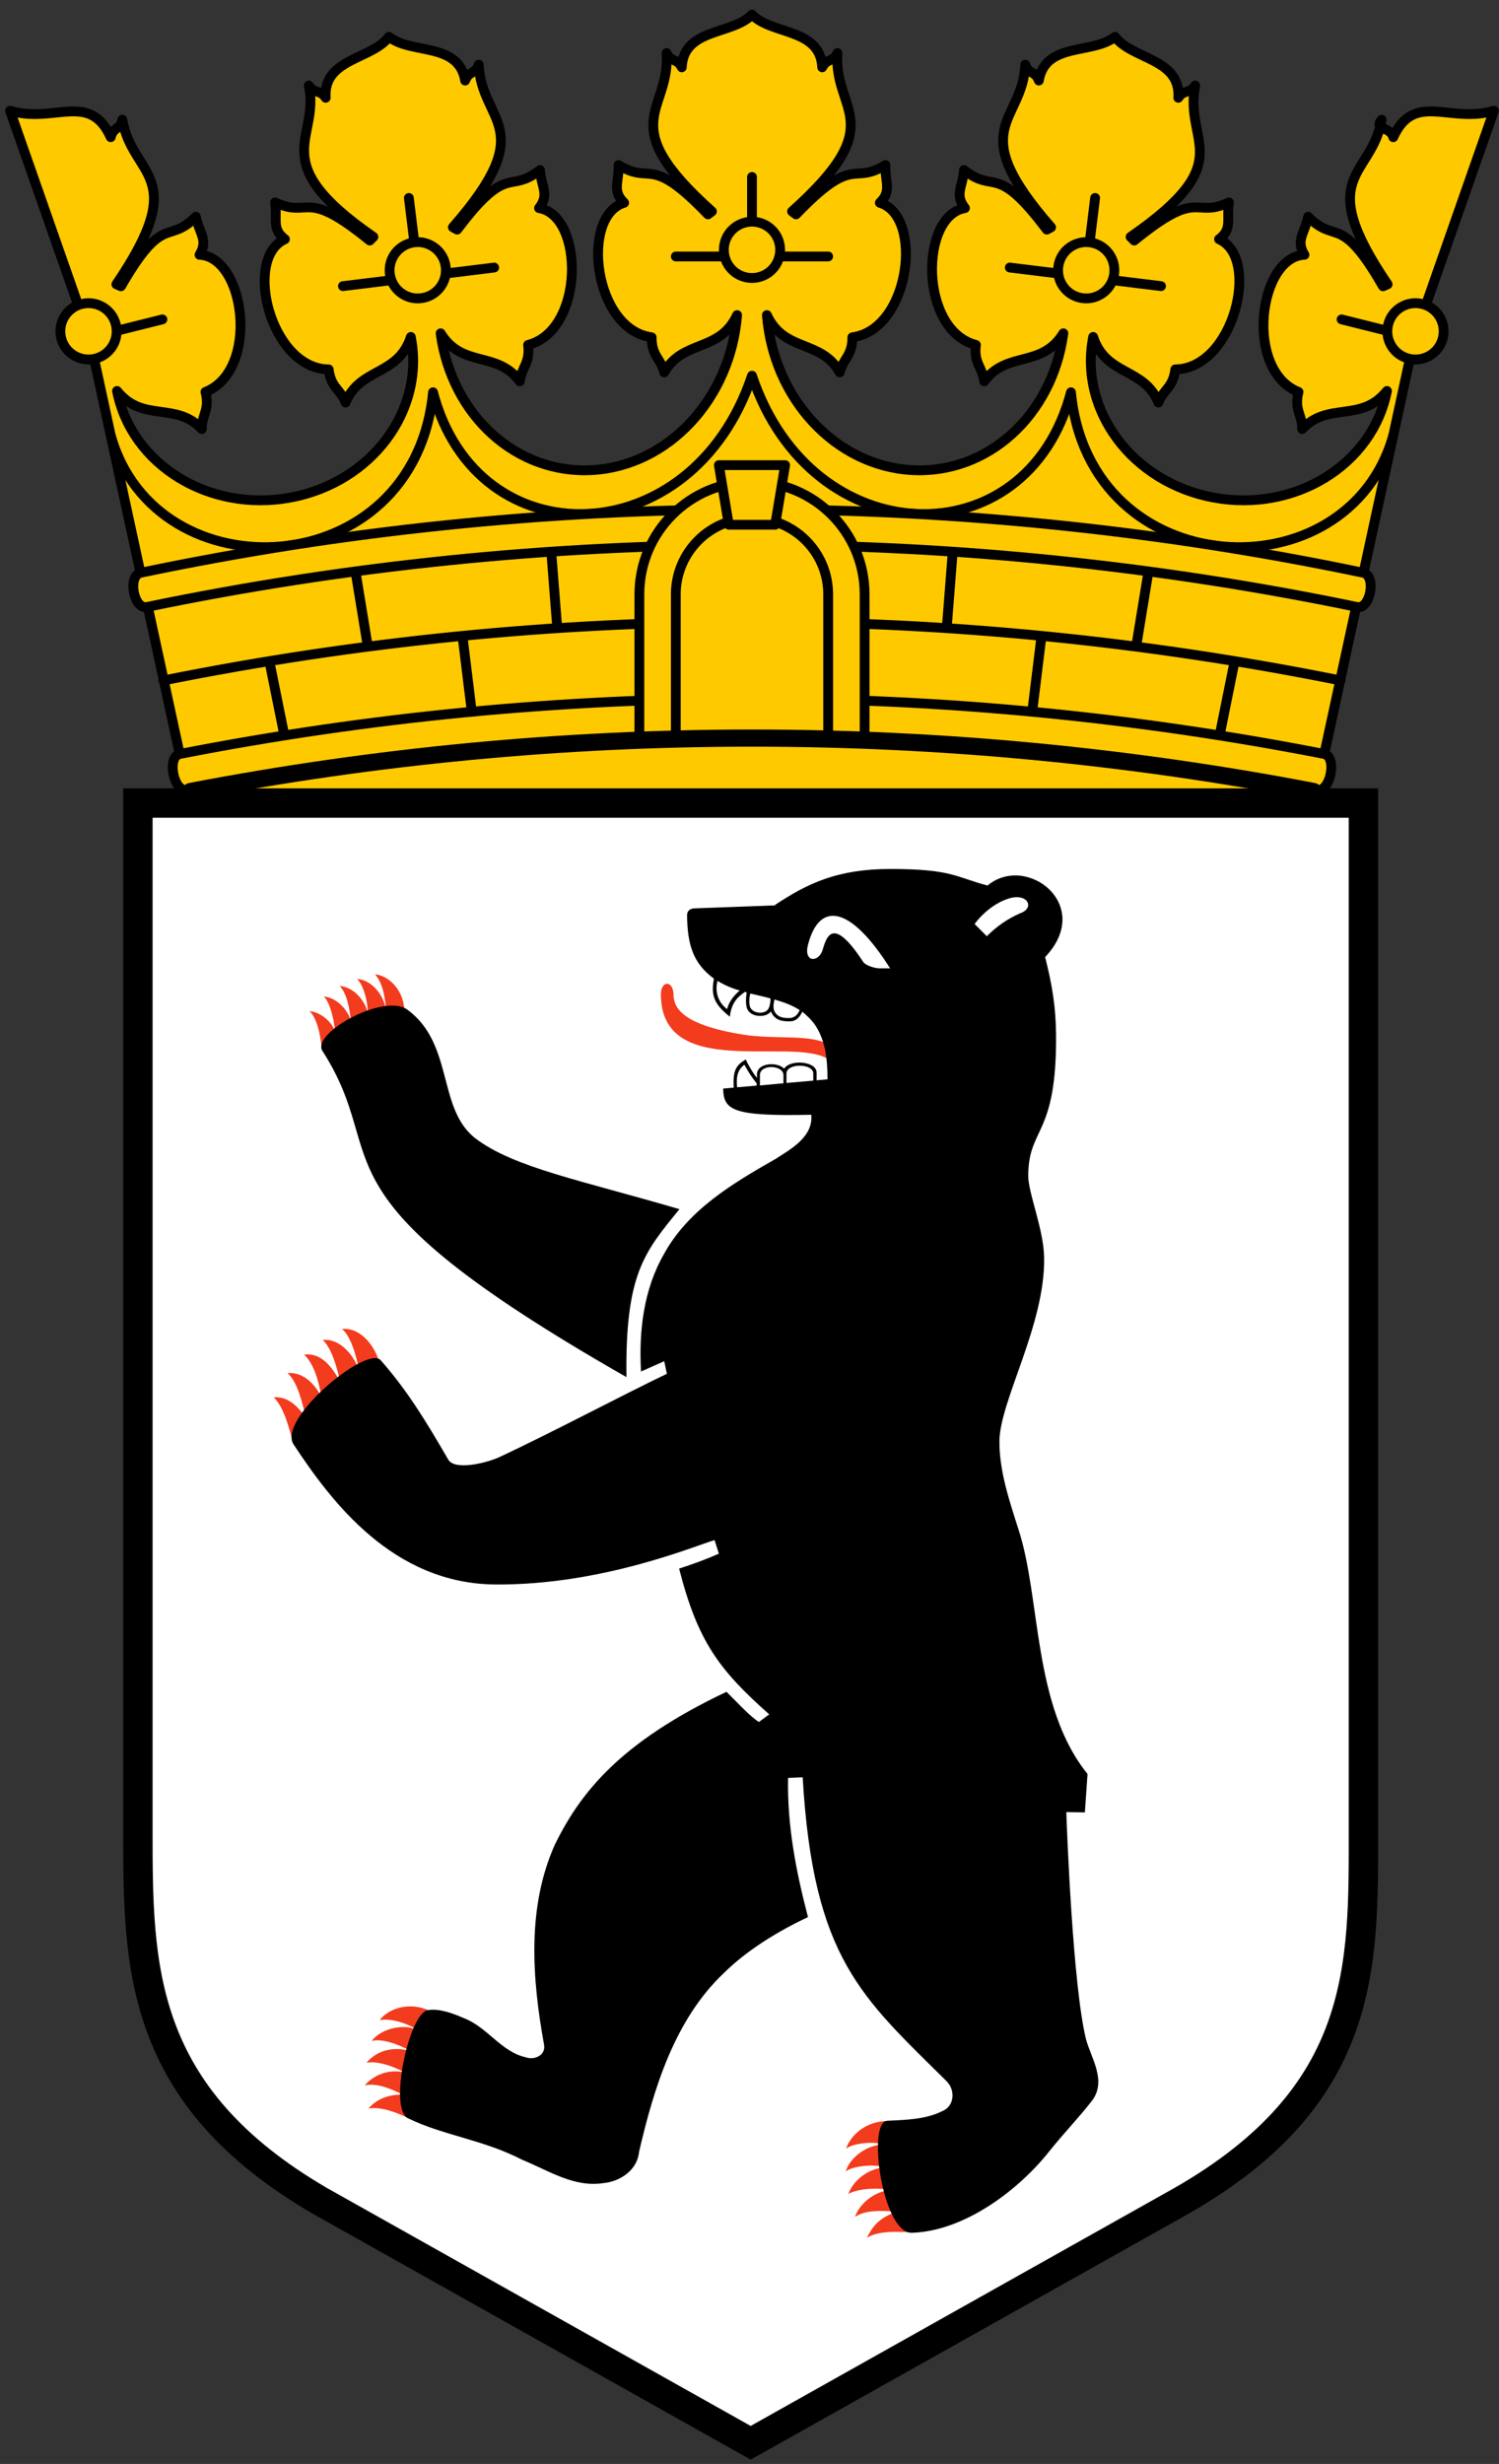 <svg width="101px" height="166px" viewBox="0 0 101 166" version="1.1" xmlns="http://www.w3.org/2000/svg" xmlns:xlink="http://www.w3.org/1999/xlink">
  <rect x="0" y="0" width="101" height="166" fill="#333333" stroke="none"/>
  <g id="Page-1" stroke="none" stroke-width="1" fill="none" fill-rule="evenodd">
    <g id="be" transform="translate(0.676, 0.986)">
      <g id="Group" stroke-linecap="round" stroke-linejoin="round" stroke="#000000">
        <path d="M12.052,52.67 L5.356,21.76 L10.266,20.532 L5.356,21.76 L0,6.472 C2.968,7.365 5.356,5.133 6.785,8.258 C6.941,7.566 7.454,7.744 7.566,7.075 C8.235,11.003 12.23,10.713 7.164,18.167 L7.476,18.301 C10.355,13.301 10.623,15.533 12.52,13.614 C12.766,14.774 13.368,15.198 12.766,16.18 C15.868,16.314 16.828,23.969 13.167,25.42 C13.48,26.647 12.9,26.96 12.922,27.92 C11.159,26.045 8.949,27.518 7.209,25.353 C8.185,30.326 13.408,33.543 18.875,32.539 C24.341,31.534 27.981,26.688 27.005,21.715 C26.156,24.349 23.568,23.768 22.608,26.134 C22.273,25.241 21.626,25.152 21.47,23.902 C17.542,23.858 15.689,16.381 18.524,15.131 C17.609,14.44 18.033,13.815 17.854,12.654 C20.309,13.77 19.774,11.583 24.237,15.221 L24.483,14.975 C17.073,9.842 20.912,8.436 20.131,4.776 C20.488,5.356 20.889,5.022 21.269,5.602 C21.09,2.946 24.371,3.035 25.532,1.495 C27.049,2.7 30.218,1.83 30.665,4.441 C30.91,3.772 31.379,4.017 31.58,3.37 C31.758,7.343 35.775,7.543 29.839,14.328 L30.129,14.484 C33.588,9.887 33.588,12.141 35.708,10.467 C35.798,11.628 36.356,12.119 35.642,13.034 C38.699,13.547 38.721,21.269 34.905,22.251 C35.061,23.501 34.459,23.746 34.347,24.706 C32.829,22.63 30.464,23.835 29.013,21.47 C29.76,27.037 34.167,30.996 39.266,30.683 C44.366,30.37 48.544,25.882 48.988,20.242 C47.827,22.764 45.327,21.871 44.078,24.103 C43.854,23.166 43.23,23.01 43.23,21.738 C39.324,21.224 38.409,13.569 41.377,12.677 C40.551,11.873 41.042,11.315 40.998,10.132 C43.297,11.538 43.029,9.307 47.024,13.458 L47.291,13.257 C40.574,7.253 44.524,6.561 44.234,2.589 C44.502,3.214 44.948,2.924 45.26,3.549 C45.394,0.893 48.653,1.384 49.992,0 C51.331,1.384 54.589,0.893 54.723,3.549 C55.036,2.924 55.482,3.214 55.75,2.589 C55.46,6.561 59.41,7.253 52.692,13.257 L52.96,13.458 C56.955,9.307 56.687,11.538 58.986,10.132 C58.941,11.315 59.432,11.873 58.607,12.677 C61.575,13.569 60.66,21.224 56.754,21.738 C56.754,23.01 56.129,23.166 55.906,24.103 C54.656,21.871 52.157,22.764 50.996,20.242 C51.44,25.882 55.618,30.37 60.717,30.683 C65.817,30.996 70.223,27.037 70.971,21.47 C69.52,23.835 67.154,22.63 65.637,24.706 C65.525,23.746 64.922,23.501 65.079,22.251 C61.262,21.269 61.285,13.547 64.342,13.034 C63.628,12.119 64.186,11.628 64.275,10.467 C66.395,12.141 66.395,9.887 69.855,14.484 L70.145,14.328 C64.208,7.543 68.225,7.343 68.404,3.37 C68.605,4.017 69.074,3.772 69.319,4.441 C69.765,1.83 72.935,2.7 74.452,1.495 C75.613,3.035 78.893,2.946 78.715,5.602 C79.094,5.022 79.496,5.356 79.853,4.776 C79.072,8.682 82.911,9.842 75.501,14.975 L75.747,15.221 C80.21,11.583 79.674,13.77 82.129,12.654 C81.951,13.815 82.375,14.44 81.46,15.131 C84.294,16.381 82.442,23.858 78.514,23.902 C78.358,25.152 77.711,25.241 77.376,26.134 C76.416,23.768 73.827,24.349 72.979,21.715 C72.003,26.688 75.643,31.534 81.109,32.539 C86.575,33.543 91.799,30.326 92.775,25.353 C91.034,27.518 88.825,26.045 87.062,27.92 C87.084,26.96 86.504,26.647 86.816,25.42 C83.156,23.969 84.116,16.314 87.218,16.18 C86.615,15.198 87.218,14.774 87.463,13.614 C89.36,15.533 89.628,13.301 92.507,18.301 L92.82,18.167 C87.754,10.713 91.748,11.003 92.418,7.075 C91.86,7.744 93.043,7.566 93.199,8.258 C94.627,5.133 97.015,7.365 99.984,6.472 L94.627,21.76 L89.717,20.532 L94.627,21.76 L87.932,52.67 M10.333,44.859 C36.509,39.587 63.474,39.587 89.651,44.859 M17.475,43.564 L18.479,48.541 M23.277,37.516 L24.103,42.56 M30.486,41.868 L31.111,46.957 M36.467,36.199 L36.869,41.31 M63.115,41.31 L63.516,36.199 M68.873,46.957 L69.498,41.868 M75.88,42.56 L76.706,37.516 M81.505,48.541 L82.509,43.564" id="Shape" stroke-width="0.66" fill="#FFC900" fill-rule="nonzero"></path>
        <g id="PK" transform="translate(44.859, 10.936)" fill-rule="nonzero" stroke-width="0.66" fill="#FFC900">
          <path d="M0,5.356 L10.266,5.356 M5.133,0 L5.133,4.464" id="Shape"></path>
          <circle id="P" cx="5.133" cy="4.91" r="1.897"></circle>
        </g>
        <g id="PK-link" transform="translate(72.705, 15.731) rotate(7) translate(-72.705, -15.731) translate(67.562, 12.325)" fill-rule="nonzero" stroke-width="0.66" fill="#FFC900">
          <g id="PK">
            <path d="M0,5.356 L10.266,5.356 M5.133,0 L5.133,4.464" id="Shape"></path>
            <circle id="P" cx="5.133" cy="4.91" r="1.897"></circle>
          </g>
        </g>
        <g id="PK-link" transform="translate(27.297, 15.729) rotate(-7) translate(-27.297, -15.729) translate(22.155, 12.323)" fill-rule="nonzero" stroke-width="0.66" fill="#FFC900">
          <g id="PK">
            <path d="M0,5.356 L10.266,5.356 M5.133,0 L5.133,4.464" id="Shape"></path>
            <circle id="P" cx="5.133" cy="4.91" r="1.897"></circle>
          </g>
        </g>
        <g id="P-link" transform="translate(94.7, 21.34) rotate(14) translate(-94.7, -21.34) translate(92.799, 19.439)" fill-rule="nonzero" stroke-width="0.66" fill="#FFC900">
          <circle id="P" cx="1.897" cy="1.897" r="1.897"></circle>
        </g>
        <g id="P-link" transform="translate(5.292, 21.338) rotate(-14) translate(-5.292, -21.338) translate(3.391, 19.437)" fill-rule="nonzero" stroke-width="0.66" fill="#FFC900">
          <circle id="P" cx="1.897" cy="1.897" r="1.897"></circle>
        </g>
        <path d="M6.785,28.344 C9.82,39.212 27.25,38.387 28.5,25.442 C31.468,36.757 45.975,36.356 49.992,24.326 C54.009,36.356 68.516,36.757 71.484,25.442 C72.734,38.387 90.164,39.212 93.199,28.344" id="Shape" stroke-width="0.66"></path>
        <path d="M8.793,37.605 C35.964,31.911 64.02,31.911 91.19,37.605 C92.083,37.829 91.637,40.127 90.744,39.904 C63.861,34.334 36.122,34.334 9.24,39.904 C8.347,40.127 7.9,37.829 8.793,37.605 M11.94,52.224 C11.047,52.447 10.534,50.036 11.427,49.813 C36.895,44.831 63.088,44.831 88.557,49.813 C89.45,50.036 88.936,52.447 88.044,52.224" id="Shape" stroke-width="0.66" fill="#FFC900" fill-rule="nonzero"></path>
        <path d="M42.404,48.742 L42.404,39.056 C42.404,34.865 45.801,31.468 49.992,31.468 C54.183,31.468 57.58,34.865 57.58,39.056 L57.58,48.742 M44.859,48.653 L44.859,39.056 C44.859,36.221 47.157,33.923 49.992,33.923 C52.827,33.923 55.125,36.221 55.125,39.056 L55.125,48.653" id="Shape" stroke-width="0.66" fill="#FFC900" fill-rule="nonzero"></path>
        <polygon id="Shape" stroke-width="0.66" fill="#FFC900" fill-rule="nonzero" points="47.76 30.352 52.224 30.352 51.554 34.369 48.43 34.369"></polygon>
        <path d="M12.163,52.335 C37.155,47.543 62.829,47.543 87.82,52.335" id="Shape" stroke-width="1.155" fill="#FFC900" fill-rule="nonzero"></path>
      </g>
      <path d="M91.19,53.116 L8.615,53.116 L8.615,122.301 C8.615,131.452 8.615,140.156 20.889,147.297 L49.903,163.589 L78.916,147.297 C91.414,140.156 91.19,131.452 91.19,122.301 L91.19,53.116 Z" id="Shape" stroke="#000000" stroke-width="1.98" fill="#FFFFFF" fill-rule="nonzero"></path>
      <path d="M54.969,69.297 C53.719,68.694 51.465,69.051 49.389,68.716 C45.216,68.047 44.703,66.864 44.703,65.994 C44.68,65.079 43.854,65.034 43.854,66.016 C43.877,71.819 52.603,68.85 55.08,70.346 M26.58,67.31 C26.603,65.748 25.532,64.744 24.594,64.655 C25.152,65.302 25.264,66.239 25.353,67.154 C25.174,65.86 24.215,65.012 23.389,64.967 C23.835,65.436 24.081,66.395 24.126,67.333 C23.992,66.619 23.322,65.547 22.206,65.436 C22.72,65.971 22.876,66.976 22.987,67.891 C22.831,67.11 22.028,66.217 21.135,66.15 C21.514,66.462 21.827,67.601 21.894,68.471 C21.782,68.114 21.157,67.243 20.175,67.132 C20.689,67.601 20.912,68.739 21.001,69.631 M24.907,90.923 C24.639,89.695 23.568,88.401 22.362,88.557 C22.92,88.936 23.344,90.365 23.501,91.28 C23.121,90.253 22.184,89.16 21.068,89.293 C21.671,89.829 22.028,91.146 22.251,92.128 C21.648,90.99 20.912,90.142 19.818,90.275 C20.555,90.99 20.822,92.239 21.001,93.199 C20.644,92.396 19.818,91.414 18.702,91.525 C19.394,92.15 19.684,93.512 19.93,94.516 C19.483,93.913 18.814,93.065 17.765,93.154 C18.457,93.824 18.769,95.141 19.059,96.145 M28.477,134.599 C27.295,133.884 25.665,134.13 24.907,135.112 C25.755,134.956 27.005,135.424 27.496,135.826 C26.692,135.313 25.018,135.625 24.371,136.518 C25.13,136.317 26.357,136.83 27.005,137.21 C26.156,136.92 24.84,136.987 24.014,137.991 C24.706,137.835 25.844,138.214 26.58,138.638 C25.532,138.393 24.505,138.794 23.902,139.508 C24.817,139.308 25.844,139.843 26.469,140.133 C25.286,140.111 24.572,140.58 24.148,141.071 C24.907,140.914 26.067,141.316 26.915,141.763 M59.522,141.941 C57.982,141.74 56.709,142.678 56.33,143.771 C56.754,143.436 58.093,143.236 58.964,143.503 C57.758,143.436 56.553,144.418 56.308,145.311 C56.799,144.909 58.361,144.798 58.941,145.043 C57.848,145.088 56.799,145.914 56.486,146.829 C57,146.494 58.428,146.36 59.231,146.561 C58.049,146.739 57.2,147.588 56.933,148.369 C57.647,147.9 58.584,147.945 59.745,148.012 C58.54,148.458 58.138,148.971 57.736,149.775 C58.406,149.351 59.588,149.328 60.749,149.418" id="Shape" fill="#F33B1D" fill-rule="nonzero"></path>
      <path d="M51.532,60.013 L46.086,60.213 C45.818,60.236 45.618,60.37 45.618,60.682 C45.64,62.646 46.019,63.918 47.425,64.945 C47.247,66.038 47.358,66.596 48.497,67.511 C48.608,66.619 48.965,66.217 49.523,65.837 C49.568,65.86 49.612,65.86 49.635,65.882 C49.568,66.284 49.568,66.708 49.657,66.953 C49.88,67.578 50.974,67.601 51.264,67.154 C51.532,67.801 52.09,67.824 52.536,67.824 C53.005,67.824 53.228,67.489 53.384,67.177 C53.652,67.4 53.92,67.645 54.165,67.958 C54.946,69.029 55.08,70.413 55.08,71.729 C54.835,71.752 54.589,71.774 54.344,71.796 L54.344,71.261 C54.321,70.502 52.558,70.368 52.157,71.015 C51.71,70.524 50.327,70.613 50.327,71.395 L50.327,71.64 C50.014,71.238 49.769,70.814 49.568,70.39 C49.01,70.747 48.675,71.015 48.764,72.287 C48.519,72.31 48.273,72.332 48.05,72.354 C48.073,73.827 48.72,74.229 53.987,74.117 C54.121,75.59 52.648,76.416 51.554,77.108 C48.697,78.737 45.685,80.523 44.055,83.513 C42.694,85.879 42.359,88.691 42.515,91.414 L44.078,90.722 L44.256,91.57 C41.444,92.909 36.311,95.632 32.941,97.194 C32.115,97.573 29.973,98.109 29.526,97.35 C27.987,94.694 26.759,92.686 24.974,90.655 C24.059,89.606 17.988,94.627 19.104,96.324 C21.648,100.185 25.799,105.719 32.718,105.764 C39.882,105.809 46.109,103.175 47.47,102.773 L47.76,103.688 C46.845,104.09 46.042,104.38 45.082,104.693 C46.332,109.603 47.782,111.522 51.152,114.513 L50.461,115.026 C49.858,114.669 48.831,113.531 48.273,112.995 C41.109,116.387 38.431,119.78 36.713,123.283 C34.816,127.502 35.173,132.3 35.976,136.741 C36.132,137.478 35.329,137.835 34.726,137.611 C33.075,137.232 32.16,135.581 30.575,134.978 C29.861,134.666 28.924,134.308 28.143,134.442 C26.871,134.666 25.509,141.093 26.804,141.718 C29.214,142.901 31.847,143.146 34.526,144.53 C36.289,145.244 37.985,146.405 39.993,146.092 C41.132,145.981 42.27,145.2 42.381,143.994 C43.386,139.665 44.792,135.067 48.095,131.943 C49.679,130.38 51.733,129.131 53.764,128.171 C52.96,125.091 52.358,122.011 52.424,118.798 L53.406,118.753 C54.121,130.983 57.379,133.55 63.115,139.241 C63.695,139.821 63.65,140.914 62.802,141.249 C61.686,141.807 60.37,141.83 59.097,141.896 C57.736,141.963 58.763,149.507 60.771,149.44 C64.298,149.328 67.958,146.583 70.078,143.883 C70.971,142.767 72.042,141.651 72.89,140.557 C73.939,139.196 72.801,137.611 72.488,136.362 C71.618,132.791 71.216,122.525 71.171,121.096 L72.421,121.119 L72.6,118.53 C68.873,113.91 69.475,106.679 67.935,102.015 C67.333,100.118 66.663,98.154 66.663,96.145 C66.663,93.422 69.743,88.311 69.676,83.759 C69.654,81.839 68.583,79.34 68.605,78.202 C68.627,74.898 70.524,75.613 70.48,68.739 C70.457,66.842 70.234,65.436 69.743,63.494 C73.068,59.99 68.493,56.486 65.86,58.673 C63.74,58.116 63.472,57.558 59.321,57.558 C55.772,57.558 53.741,58.517 51.532,59.99 M45.104,80.478 C42.761,83.357 41.444,84.808 41.533,91.793 C19.416,79.161 25.889,77.353 21.046,69.81 C20.287,68.627 25.219,65.882 26.781,67.043 C29.928,69.364 28.768,73.738 31.379,75.724 C33.968,77.688 38.587,78.559 45.104,80.478 M58.607,64.253 C58.272,64.253 57.669,64.074 57.491,63.829 C55.549,60.861 55.058,61.932 54.768,62.958 C54.522,63.873 53.451,63.896 53.764,62.668 C54.545,59.655 56.665,60.079 59.298,64.253 M64.989,61.262 C65.525,60.548 66.351,59.856 67.243,59.566 C68.56,59.12 69.096,60.191 68.047,60.548 C67.177,60.928 66.44,61.463 65.815,62.088 M47.671,65.101 C48.006,65.302 48.474,65.547 49.166,65.748 C48.787,66.061 48.43,66.507 48.318,66.998 C47.715,66.574 47.47,65.793 47.671,65.101 M51.242,66.284 C51.242,66.574 51.175,66.864 51.085,66.998 C50.862,67.355 50.036,67.333 49.858,66.842 C49.791,66.641 49.791,66.284 49.88,65.949 C50.327,66.061 50.795,66.15 51.242,66.284 M51.509,66.351 C52.112,66.529 52.692,66.73 53.206,67.065 C53.094,67.333 52.893,67.601 52.491,67.601 C52.134,67.601 51.733,67.578 51.509,67.154 C51.398,66.931 51.442,66.619 51.509,66.351 M48.988,72.265 C48.921,71.64 48.988,71.104 49.479,70.747 C49.724,71.194 49.992,71.618 50.304,71.997 L50.304,72.153 M50.527,72.142 L50.527,71.439 C50.527,70.703 52.09,70.747 52.112,71.439 L52.112,71.997 M52.313,71.975 L52.313,71.35 C52.313,70.613 54.121,70.658 54.121,71.328 L54.121,71.819" id="Shape" fill="#000000" fill-rule="nonzero"></path>
    </g>
  </g>
</svg>
